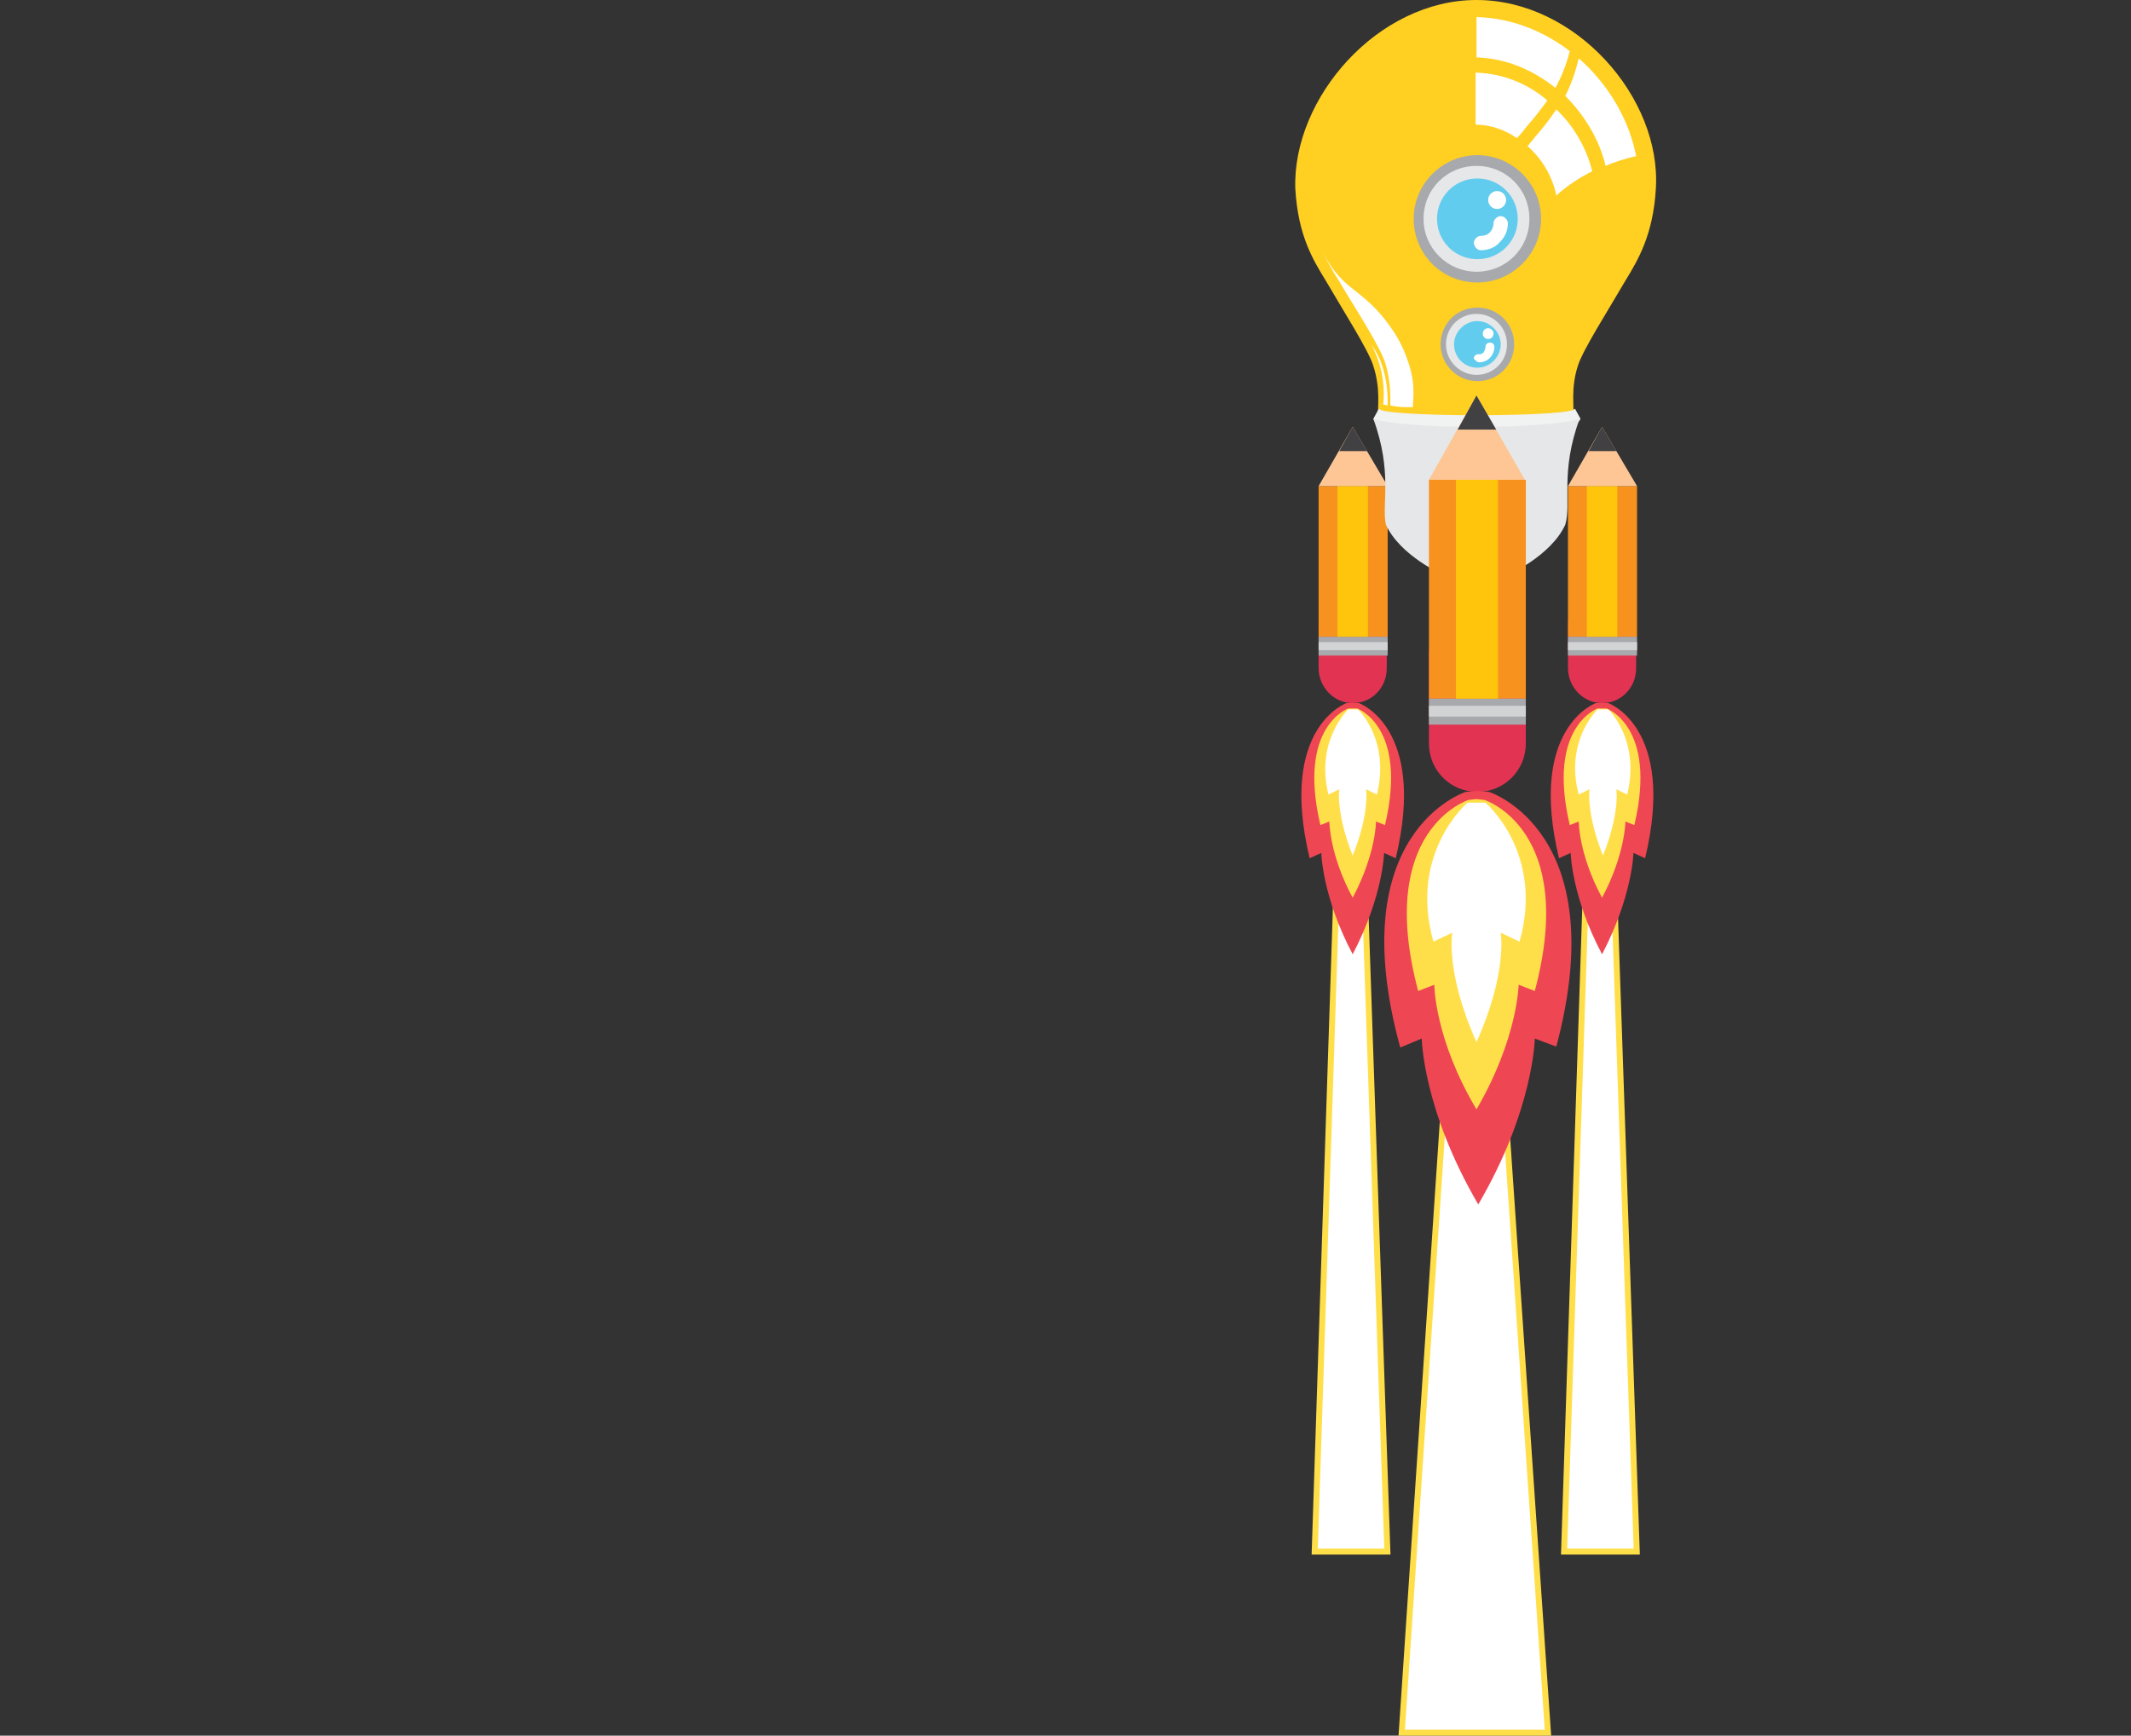 <svg version="1.1" id="Layer_1" xmlns="http://www.w3.org/2000/svg" xmlns:xlink="http://www.w3.org/1999/xlink" x="0px" y="0px"
     width="712.7px" height="580.6px" viewBox="-245.9 -193.3 712.7 580.6" style="enable-background:new -245.9 -193.3 712.7 580.6;"
     xml:space="preserve">
<rect x="-245.9" y="-193.3" width="712.7" height="580.6" fill="#333333" stroke="none"/>
<style type="text/css">
<![CDATA[
    .st0{fill:#E23353;}
    .st1{fill:#E6E7E8;}
    .st2{fill:#EF4653;}
    .st3{fill:#F1F2F2;}
    .st4{fill:#F7921E;}
    .st5{fill:#FDC694;}
    .st6{fill:#FFFFFF;stroke:#FFDF49;stroke-width:2;stroke-miterlimit:10;}
    .st7{fill:#FFC40C;}
    .st8{fill:#FFCF22;}
    .st9{fill:#FFDF49;}
    .st10{fill:#FFFFFF;}
    .st11{fill:#62CCEE;}
    .st12{fill:#D1D3D4;}
    .st13{fill:#A7A9AC;}
    .st14{fill:#414042;}
]]>
</style>
<g>
    <polygon class="st6" points="222.9,386.3 271.8,386.3 256.8,167.6 237.6,167.6    "/>
    <polygon class="st6" points="193.8,325.7 218.1,325.7 210.6,106.7 201,106.7  "/>
    <polygon class="st6" points="277.2,325.7 301.5,325.7 294,106.7 284.4,106.7  "/>
    <g>
        <g>
            <g>
                <g>
                    <path class="st0" d="M278.5,30.2c0,6.3,5.1,11.7,11.4,11.7l0,0c6.3,0,11.4-5.1,11.4-11.7V15.5c0-6.3-5.1-11.4-11.4-11.4l0,0
                        c-6.3,0-11.4,5.1-11.4,11.4V30.2z"/>
                    <rect x="278.5" y="-30.7" class="st4" width="23.1" height="50.4"/>
                    <rect x="278.5" y="19.7" class="st13" width="23.1" height="6.3"/>
                    <rect x="278.5" y="21.5" class="st12" width="23.1" height="2.7"/>
                    <rect x="284.8" y="-30.7" class="st7" width="10.2" height="50.4"/>
                    <polygon class="st5" points="301.6,-30.7 289.9,-50.5 278.5,-30.7                    "/>
                    <g>
                        <polygon class="st14" points="289.9,-50.5 294.7,-42.4 285.4,-42.4                       "/>
                    </g>
                </g>
                <g>
                    <g>
                        <path class="st2" d="M287.8,41.9h2.1h2.1c0,0,22.8,8.1,12.3,51.9l-3.9-1.8c0,0-0.3,14.4-10.5,33.9v0.3l0,0l0,0v-0.3
                            C279.7,106.7,279.4,92,279.4,92l-3.9,1.8C265,50,287.8,41.9,287.8,41.9z"/>
                        <path class="st9" d="M288.4,43.7h1.5h1.5c0,0,17.1,6,9.3,39l-3-1.2c0,0,0,10.8-7.8,25.5l0,0l0,0l0,0l0,0
                            c-7.8-14.4-7.8-25.5-7.8-25.5l-3,1.2C271.3,49.7,288.4,43.7,288.4,43.7z"/>
                        <path class="st10" d="M288.4,44h1.8h1.8c0,0,10.8,10.2,6.3,28.5l-3.6-1.8c0,0,1.2,8.1-4.5,22.2l0,0l0,0l0,0l0,0
                            c-5.7-14.4-4.5-22.2-4.5-22.2l-3.6,1.8C277.3,54.5,288.4,44,288.4,44z"/>
                    </g>
                </g>
            </g>
            <g>
                <g>
                    <path class="st0" d="M195.1,30.2c0,6.3,5.1,11.7,11.4,11.7l0,0c6.3,0,11.4-5.1,11.4-11.7V15.5c0-6.3-5.1-11.4-11.4-11.4l0,0
                        c-6.3,0-11.4,5.1-11.4,11.4V30.2z"/>
                    <rect x="195.1" y="-30.7" class="st4" width="23.1" height="50.4"/>
                    <rect x="195.1" y="19.7" class="st13" width="23.1" height="6.3"/>
                    <rect x="195.1" y="21.5" class="st12" width="23.1" height="2.7"/>
                    <rect x="201.4" y="-30.7" class="st7" width="10.2" height="50.4"/>
                    <polygon class="st5" points="218.2,-30.7 206.5,-50.5 195.1,-30.7                    "/>
                    <g>
                        <polygon class="st14" points="206.5,-50.5 211.3,-42.4 202,-42.4                         "/>
                    </g>
                </g>
                <g>
                    <g>
                        <path class="st2" d="M204.4,41.9h2.1h2.1c0,0,22.8,8.1,12.3,51.9L217,92c0,0-0.3,14.4-10.5,33.9v0.3l0,0l0,0v-0.3
                            C196.3,106.7,196,92,196,92l-3.9,1.8C181.6,50,204.4,41.9,204.4,41.9z"/>
                        <path class="st9" d="M205,43.7h1.5h1.5c0,0,17.1,6,9.3,39l-3-1.2c0,0,0,10.8-7.8,25.5l0,0l0,0l0,0l0,0
                            c-7.8-14.4-7.8-25.5-7.8-25.5l-3,1.2C187.9,49.7,205,43.7,205,43.7z"/>
                        <path class="st10" d="M205,44h1.5h1.8c0,0,10.8,10.2,6.3,28.5l-3.6-1.8c0,0,1.2,8.1-4.5,22.2l0,0l0,0l0,0l0,0
                            c-5.7-14.4-4.5-22.2-4.5-22.2l-3.6,1.8C193.9,54.5,205,44,205,44z"/>
                    </g>
                </g>
            </g>
        </g>
        <g>
            <path class="st12" d="M237.7-1.6c0,4.5,4.5,8.1,10.2,8.1c5.7,0,10.2-3.6,10.2-8.1s-4.5-8.1-10.2-8.1
                C242.5-10,237.7-6.1,237.7-1.6z"/>
            <path class="st8" d="M247.9-193.3c33.3,0,61.8,32.7,60,63c-0.9,15.6-6,24-10.2,30.9c-5.4,9.3-14.4,23.4-15.9,28.5
                c-2.4,7.5-1.2,12.9-1.5,18.3c0,6.3-2.4,10.2-6,12c-6,4.2-14.7,6.9-26.7,6.9s-20.7-2.7-26.7-6.9c-3.6-1.8-6-5.7-6-12
                c0-5.4,0.9-10.8-1.5-18.3c-1.5-5.1-10.5-19.2-15.9-28.5c-4.2-6.9-9.3-15-10.2-30.9C186.4-160.6,214.9-193.3,247.9-193.3z"/>
            <path class="st10" d="M218.8-84.4c4.2,5.7,5.7,10.5,6.6,13.2c1.8,5.7,1.5,9.9,1.2,14.1c-3,0-5.1,0-7.5-0.6c0-3.9,0-8.1-1.5-13.5
                c-1.8-6.3-10.5-19.2-15.9-28.5c-1.8-2.7-3.3-5.4-5.1-9C203.5-95.5,209.5-97.3,218.8-84.4z"/>
            <path class="st3" d="M215.2-56.5h0.3c0,1.2,14.7,2.1,32.4,2.1c18,0,32.7-0.9,32.7-2.1h0.3l1.8,3.3c0,0-3,8.4-34.5,8.4
                s-34.8-8.4-34.8-8.4L215.2-56.5z"/>
            <path class="st1" d="M213.4-53.2c4.2,1.5,18,2.7,34.5,2.7s30.3-1.2,34.5-2.7c-6.6,17.7-2.7,28.5-4.8,35.4
                C272.8-7.3,258.4-1,258.4-1s-5.4,1.5-10.8,1.5c-5.1,0-10.8-1.5-10.8-1.5s-14.4-6.3-19.2-16.8C216.1-24.4,220-35.2,213.4-53.2z"/>
            <path class="st10" d="M247.9-169c8.7,0.3,17.1,3.6,23.7,9.3c-2.4,3.3-4.5,6-6.9,8.7c-0.9,1.2-2.1,2.7-3.3,3.9
                c-3.9-2.7-8.7-4.5-13.8-4.5V-169H247.9z"/>
            <path class="st10" d="M247.9-187.6c11.4,0.3,22.2,4.5,31.2,11.4c-1.2,4.8-3,9-4.8,12.3c-7.5-6-16.5-9.9-26.4-10.2V-187.6
                L247.9-187.6z"/>
            <path class="st10" d="M274.6-127.9c-1.2-6-4.5-12-9.6-16.5c0.9-1.2,1.8-2.1,2.4-3c2.4-2.7,4.8-5.7,7.2-9.3
                c6,5.7,10.2,13.2,12,20.7C282.4-133.9,278.2-131.2,274.6-127.9z"/>
            <path class="st10" d="M291.1-137.8c-2.1-8.7-6.9-16.8-13.5-23.4c1.8-3.6,3.3-7.5,4.5-12.6c9.9,8.7,16.8,20.4,19.2,32.7
                C297.7-140.2,294.4-139.3,291.1-137.8z"/>
            <path class="st10" d="M216.7-58c0,0,1.5-10.2-3.9-19.8c0,0,5.7,6.3,5.4,20.1L216.7-58z"/>
            <g>
                <path class="st13" d="M226.9-120.1c0-11.7,9.6-21.3,21.3-21.3c11.7,0,21.3,9.6,21.3,21.3c0,11.7-9.6,21.3-21.3,21.3
                    C236.2-98.8,226.9-108.4,226.9-120.1z"/>
                <path class="st1" d="M230.2-120.1c0-9.9,7.8-17.7,17.7-17.7c9.9,0,17.7,7.8,17.7,17.7c0,9.9-7.8,17.7-17.7,17.7
                    C238.3-102.4,230.2-110.2,230.2-120.1z"/>
                <path class="st11" d="M234.7-120.1c0-7.5,6-13.5,13.5-13.5s13.5,6,13.5,13.5s-6,13.5-13.5,13.5S234.7-112.6,234.7-120.1z"/>
                <circle class="st10" cx="254.8" cy="-126.4" r="3"/>
                <path class="st10" d="M249.4-109.6c2.4,0,4.8-0.9,6.3-2.7c1.8-1.8,2.7-3.9,2.7-6.3c0-1.2-1.2-2.4-2.4-2.4l0,0
                    c-1.2,0-2.4,1.2-2.4,2.4c0,1.2-0.6,2.4-1.2,3c-0.9,0.9-1.8,1.2-3,1.2l0,0l0,0c-1.2,0-2.4,1.2-2.4,2.4
                    C247.3-110.5,248.2-109.6,249.4-109.6L249.4-109.6z"/>
            </g>
            <g>
                <path class="st13" d="M235.9-78.1c0-6.9,5.4-12.3,12.3-12.3c6.9,0,12.3,5.4,12.3,12.3c0,6.9-5.4,12.3-12.3,12.3
                    C241.3-65.8,235.9-71.5,235.9-78.1z"/>
                <path class="st1" d="M237.7-78.1c0-5.7,4.5-10.2,10.2-10.2c5.7,0,10.2,4.5,10.2,10.2c0,5.7-4.5,10.2-10.2,10.2
                    C242.5-67.9,237.7-72.4,237.7-78.1z"/>
                <path class="st11" d="M240.4-78.1c0-4.2,3.6-7.8,7.8-7.8c4.2,0,7.8,3.6,7.8,7.8c0,4.2-3.6,7.8-7.8,7.8
                    C243.7-70.3,240.4-73.9,240.4-78.1z"/>
                <circle class="st10" cx="251.8" cy="-81.7" r="1.8"/>
                <path class="st10" d="M248.8-72.1c1.5,0,2.7-0.6,3.6-1.5c0.9-0.9,1.5-2.4,1.5-3.6c0-0.9-0.6-1.5-1.5-1.5l0,0
                    c-0.9,0-1.5,0.6-1.5,1.5c0,0.6-0.3,1.2-0.6,1.8c-0.6,0.6-1.2,0.6-1.8,0.6l0,0l0,0c-0.9,0-1.5,0.6-1.5,1.5
                    C247.6-72.7,248.2-72.1,248.8-72.1L248.8-72.1z"/>
            </g>
        </g>
        <g>
            <g>
                <path class="st0" d="M232,55.4c0,9,7.2,16.2,16.2,16.2l0,0c9,0,16.2-7.2,16.2-16.2V25.7c0-9-7.2-9.6-16.2-9.6l0,0
                    c-9,0-16.2,0.6-16.2,9.6V55.4z"/>
                <rect x="232" y="-32.8" class="st4" width="32.4" height="73.2"/>
                <rect x="232" y="40.4" class="st13" width="32.4" height="8.7"/>
                <rect x="232" y="42.8" class="st12" width="32.4" height="3.6"/>
                <rect x="241" y="-32.8" class="st7" width="14.1" height="73.2"/>
                <polygon class="st5" points="264.1,-32.8 247.9,-61 232,-32.8                "/>
                <g>
                    <polygon class="st14" points="247.9,-61 254.5,-49.6 241.6,-49.6                     "/>
                </g>
            </g>
            <g>
                <g>
                    <path class="st2" d="M244.3,71.6l3.9-0.3l3.9,0.3c0,0,41.7,13.2,22.5,85.2l-7.2-2.7c0,0-0.3,23.7-18.9,55.5v0.3l0,0l0,0v-0.3
                        c-18.6-31.8-18.9-55.5-18.9-55.5l-7.2,3C202.6,84.8,244.3,71.6,244.3,71.6z"/>
                    <path class="st9" d="M245.2,74.3l2.7-0.3l2.7,0.3c0,0,31.2,9.9,16.8,63.9l-5.4-2.1c0,0-0.3,18-14.1,41.7v0.3l0,0l0,0v-0.3
                        c-14.1-23.7-14.1-41.7-14.1-41.7l-5.4,2.1C214,84.2,245.2,74.3,245.2,74.3z"/>
                    <path class="st10" d="M244.9,75.2h3h3c0,0,19.8,16.8,11.4,46.5l-6.3-3c0,0,2.4,13.2-8.1,36.6l0,0l0,0l0,0l0,0
                        c-10.5-23.4-8.1-36.6-8.1-36.6l-6.3,3C225.1,92,244.9,75.2,244.9,75.2z"/>
                </g>
            </g>
        </g>
    </g>
</g>
</svg>